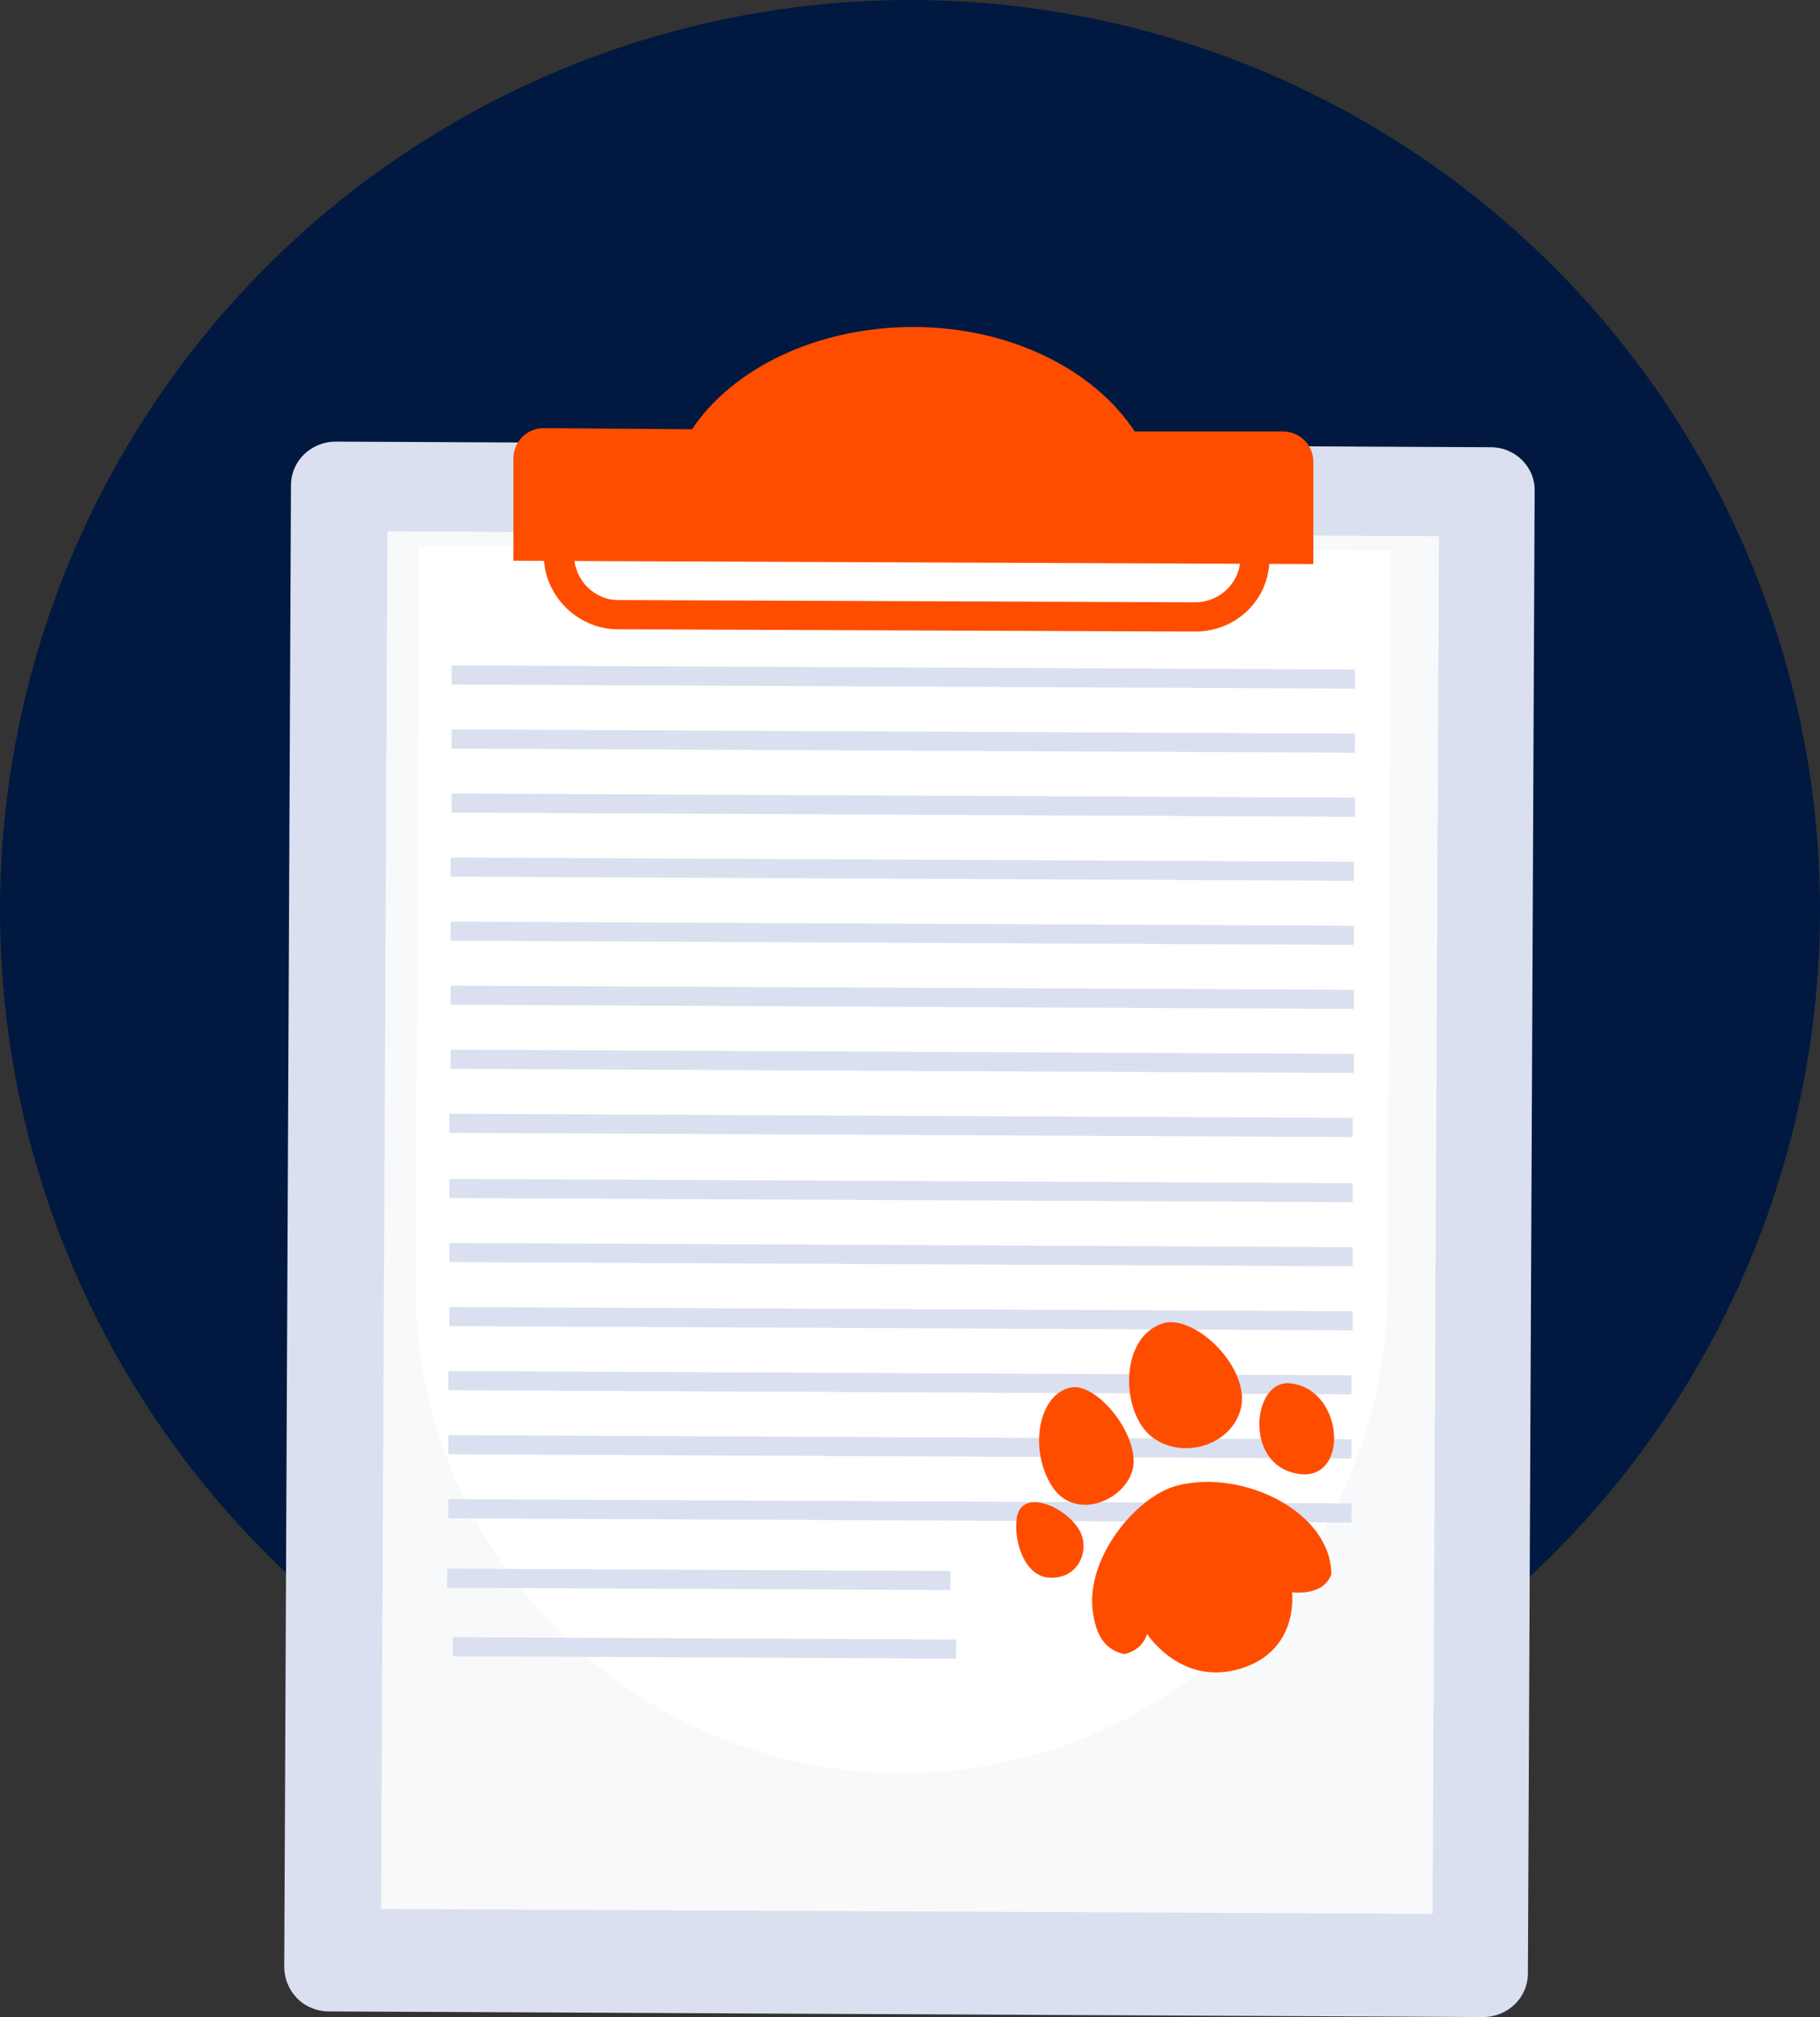 <?xml version="1.0" encoding="utf-8"?>
<!-- Generator: Adobe Illustrator 26.1.0, SVG Export Plug-In . SVG Version: 6.00 Build 0)  -->
<svg version="1.1" id="Calque_1" xmlns="http://www.w3.org/2000/svg" xmlns:xlink="http://www.w3.org/1999/xlink" x="0px" y="0px"
	 width="162px" height="179.5px" viewBox="0 0 162 179.5" style="enable-background:new 0 0 162 179.5;" xml:space="preserve">
<rect x="0" y="0" width="162" height="179.5" fill="#333333" stroke="none"/>
<style type="text/css">
	.st0{fill:#011940;}
	.st1{fill:#DAE0EF;}
	.st2{fill:#F8F9FA;}
	.st3{fill:#FFFFFF;}
	.st4{fill:#FF4D00;}
</style>
<g>
	<circle class="st0" cx="81" cy="81" r="81"/>
	<g>
		<g>
			<g>
				<g>
					<g>
						<path class="st1" d="M136.6,43.8L136,175.6c0,2.2-1.8,3.9-4,3.9l-102.8-0.5c-0.8,0-1.6-0.3-2.2-0.7c-1-0.7-1.7-1.9-1.7-3.3
							l0.6-131.8c0-2.2,1.8-3.9,4-3.9l102.8,0.5C134.9,39.8,136.7,41.6,136.6,43.8z"/>
						
							<rect x="34.2" y="47.5" transform="matrix(1 4.629239e-03 -4.629239e-03 1 0.504 -0.374)" class="st2" width="93.6" height="122.6"/>
						<path class="st3" d="M80.1,157.8L80.1,157.8c-23.9-0.1-43.2-19.6-43.1-43.5l0.3-65.7l86.5,0.4l-0.3,65.7
							C123.5,138.6,104,157.9,80.1,157.8z"/>
					</g>
					<g>
						<g>
							<path class="st4" d="M101,38.4c-3.6-5.5-11.1-9.3-19.7-9.3c-8.6,0-16.1,3.7-19.7,9.1l-13.2-0.1c-1.5,0-2.7,1.2-2.7,2.7l0,9.1
								l71.2,0.3l0-9.1c0-1.5-1.2-2.7-2.7-2.7L101,38.4z"/>
						</g>
						<g>
							<path class="st4" d="M106.4,56.2L55,56c-3.6,0-6.6-3-6.6-6.6l0-5.9l64.6,0.3l0,5.9C113,53.3,110.1,56.2,106.4,56.2z
								 M51.1,46.1l0,3.3c0,2.2,1.8,4,3.9,4l51.4,0.2c2.2,0,4-1.8,4-3.9l0-3.3L51.1,46.1z"/>
						</g>
					</g>
					<g>
						
							<rect x="40.2" y="59.4" transform="matrix(1 4.629239e-03 -4.629239e-03 1 0.28 -0.372)" class="st1" width="80.4" height="1.7"/>
						
							<rect x="40.2" y="65.1" transform="matrix(1 4.629239e-03 -4.629239e-03 1 0.306 -0.371)" class="st1" width="80.4" height="1.7"/>
						
							<rect x="40.2" y="70.8" transform="matrix(1 4.629239e-03 -4.629239e-03 1 0.333 -0.371)" class="st1" width="80.4" height="1.7"/>
						
							<rect x="40.1" y="76.5" transform="matrix(1 4.629239e-03 -4.629239e-03 1 0.359 -0.371)" class="st1" width="80.4" height="1.7"/>
						
							<rect x="40.1" y="82.2" transform="matrix(1 4.629239e-03 -4.629239e-03 1 0.385 -0.371)" class="st1" width="80.4" height="1.7"/>
						
							<rect x="40.1" y="87.9" transform="matrix(1 4.629239e-03 -4.629239e-03 1 0.412 -0.371)" class="st1" width="80.4" height="1.7"/>
						
							<rect x="40.1" y="93.6" transform="matrix(1 4.629239e-03 -4.629239e-03 1 0.438 -0.37)" class="st1" width="80.4" height="1.7"/>
						
							<rect x="40" y="99.3" transform="matrix(1 4.629239e-03 -4.629239e-03 1 0.465 -0.37)" class="st1" width="80.4" height="1.7"/>
						
							<rect x="40" y="105.1" transform="matrix(1 4.629239e-03 -4.629239e-03 1 0.491 -0.37)" class="st1" width="80.4" height="1.7"/>
						
							<rect x="40" y="110.8" transform="matrix(1 4.629239e-03 -4.629239e-03 1 0.518 -0.37)" class="st1" width="80.4" height="1.7"/>
						
							<rect x="40" y="116.5" transform="matrix(1 4.629239e-03 -4.629239e-03 1 0.544 -0.37)" class="st1" width="80.4" height="1.7"/>
						
							<rect x="39.9" y="122.2" transform="matrix(1 4.629239e-03 -4.629239e-03 1 0.57 -0.37)" class="st1" width="80.4" height="1.7"/>
						
							<rect x="39.9" y="127.9" transform="matrix(1 4.629239e-03 -4.629239e-03 1 0.597 -0.369)" class="st1" width="80.4" height="1.7"/>
						
							<rect x="39.9" y="133.6" transform="matrix(1 4.629239e-03 -4.629239e-03 1 0.623 -0.369)" class="st1" width="80.4" height="1.7"/>
						
							<rect x="39.8" y="139.7" transform="matrix(1 4.629239e-03 -4.629239e-03 1 0.651 -0.287)" class="st1" width="44.8" height="1.7"/>
						
							<rect x="40.3" y="145.8" transform="matrix(1 4.629239e-03 -4.629239e-03 1 0.68 -0.289)" class="st1" width="44.8" height="1.7"/>
					</g>
				</g>
			</g>
		</g>
		<g>
			<g>
				<path class="st4" d="M103.4,117.8c-3.9,1.4-3.6,8.2-0.7,10.2c2.9,2,7.2,0.4,7.8-2.9C111.1,121.4,106.1,116.8,103.4,117.8z"/>
				<path class="st4" d="M114.8,123.1c-3.1-0.3-4,6.3-0.2,7.8C120.2,133,120,123.6,114.8,123.1z"/>
				<path class="st4" d="M95.2,123.5c-2.8,0.7-3.6,5.5-1.6,8.7c2.1,3.4,7,1.2,7.3-1.9C101.1,127.2,97.4,122.9,95.2,123.5z"/>
				<path class="st4" d="M90.5,135.1c0.4-2.6,4-1.2,5.4,0.8c1.3,1.8,0.2,4.6-2.4,4.5C91.3,140.4,90.2,137.3,90.5,135.1z"/>
			</g>
			<path class="st4" d="M102.1,145.4c0,0,3,4.7,8.3,3.1c5.3-1.6,4.6-6.8,4.6-6.8s2.8,0.4,3.5-1.6c0-5.5-7.8-9.4-13.7-7.9
				c-3.6,0.9-8.3,6.5-7.5,11.4c0.2,1.3,0.7,3.2,2.8,3.6C101.8,146.8,102.1,145.4,102.1,145.4z"/>
		</g>
	</g>
</g>
</svg>
